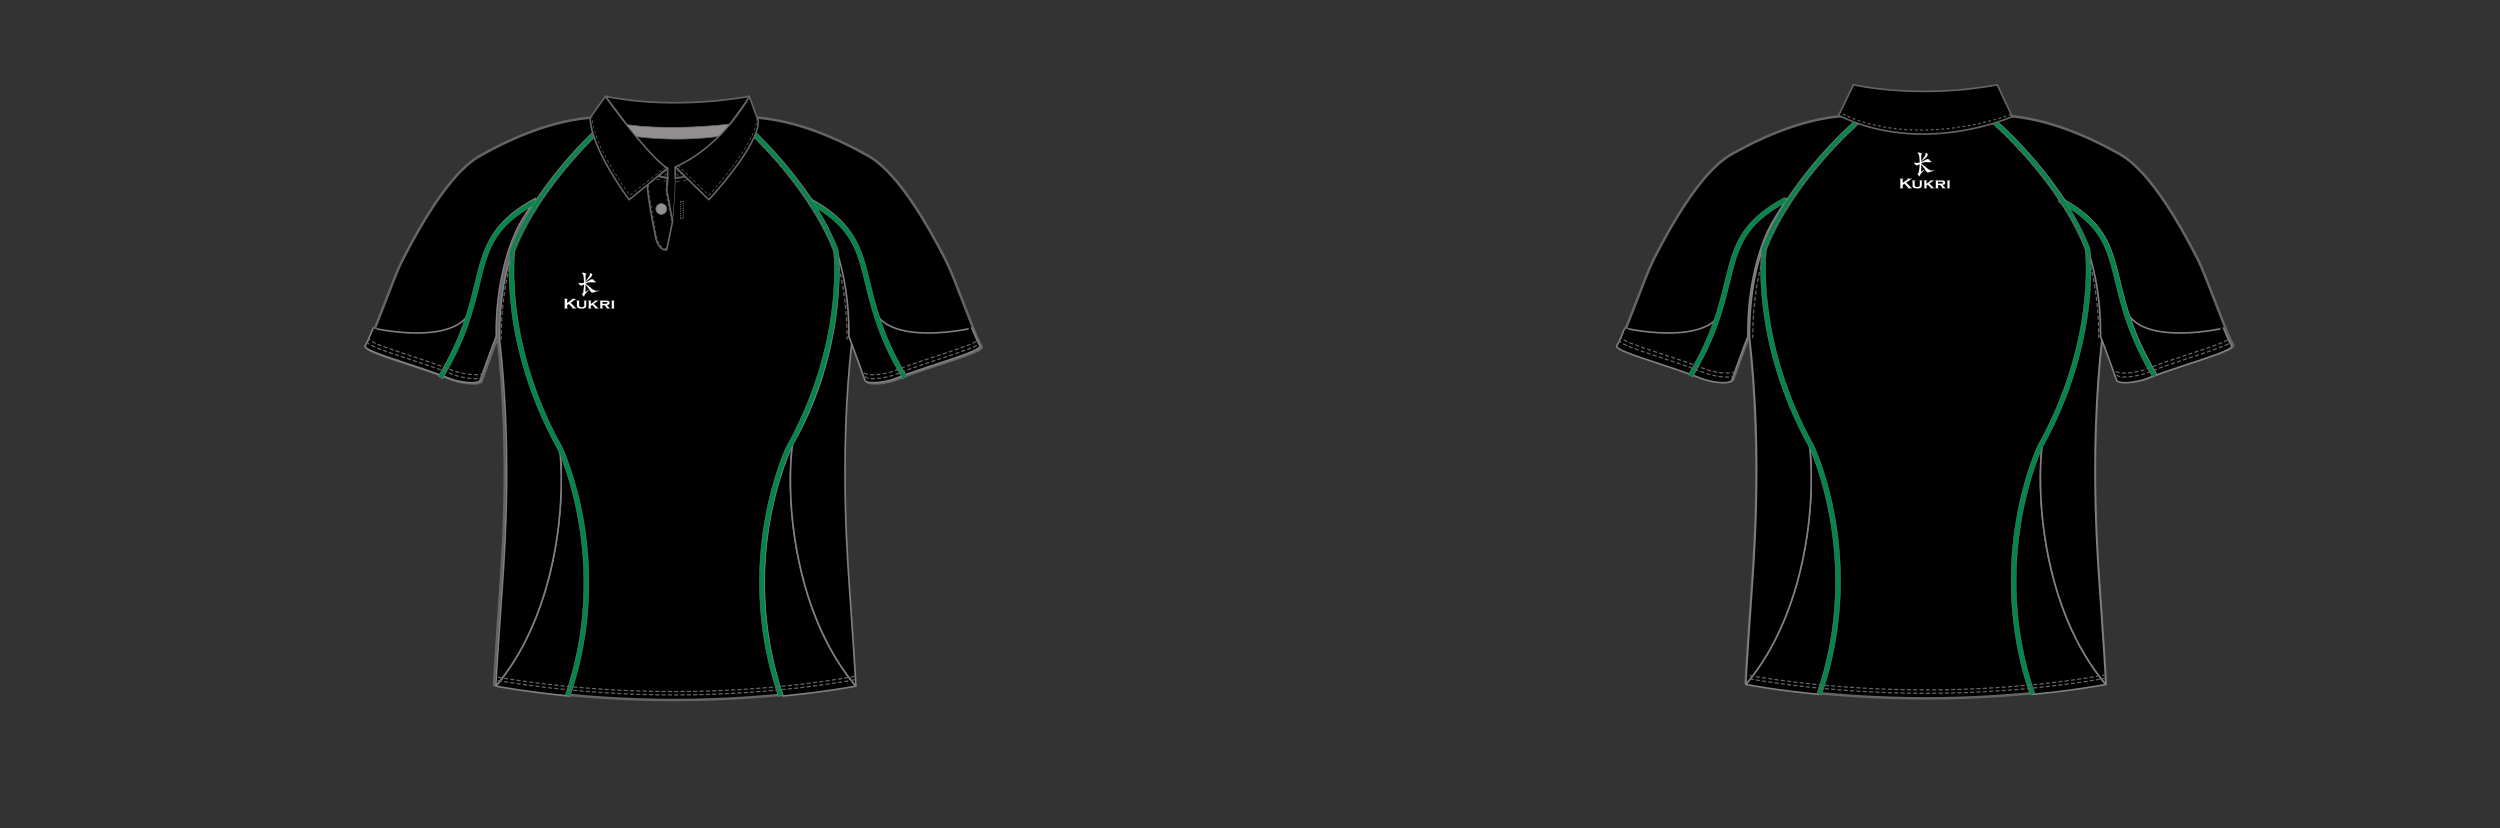 <?xml version="1.0" encoding="UTF-8"?><svg xmlns="http://www.w3.org/2000/svg" xmlns:xlink="http://www.w3.org/1999/xlink" contentScriptType="text/ecmascript" zoomAndPan="magnify" contentStyleType="text/css" style="position: relative; overflow: visible;" version="1.1" width="1600" preserveAspectRatio="xMinYMin meet" viewBox="0 0 1600 530" height="530" x="0" y="0"><rect x="0" y="0" width="1600" height="530" fill="#333333" stroke="none"/><svg contentScriptType="text/ecmascript" zoomAndPan="magnify" xmlns:xlink="http://www.w3.org/1999/xlink" contentStyleType="text/css" id="9_FRONT" style="overflow: visible;" version="1.1" width="880" preserveAspectRatio="xMinYMin meet" viewBox="-160 0 660 503" height="530" class="" xmlns="http://www.w3.org/2000/svg" x="0" y="0">
    <svg contentScriptType="text/ecmascript" zoomAndPan="magnify" xmlns:xlink="http://www.w3.org/1999/xlink" contentStyleType="text/css" id="69_1_BODY_FRONT" space="preserve" version="1.1" width="221" xlink="http://www.w3.org/1999/xlink" preserveAspectRatio="xMidYMid meet" viewBox="-0.346 -0.59 221 353" height="353" class="" xmlns="http://www.w3.org/2000/svg" x="139.00" y="73.00">
        <defs/>
        <g>
            <path stroke-linecap="round" fill="#000000" data-p="1" stroke-linejoin="round" id="69_1_BODY_FRONT_L0_S1" d="M110.217,351.6    c62.371,0,109.213-9.195,109.213-9.195c-0.014-4.41-2.694-42.357-3.268-51.275c-1.273-19.921-7.149-83.762,1.047-159.817    c0-47.636-15.686-70.766-15.686-70.766C184.584,31.661,162.686,9.499,152.045,0.76c-6.687,2.94-19.847,6.945-41.95,6.945    c-22.105,0-35.265-4.005-41.95-6.945c-10.642,8.738-32.539,30.9-49.478,59.786c0,0-15.689,23.13-15.689,70.766    c8.198,76.055,2.323,139.896,1.048,159.817c-0.572,8.918-3.254,46.865-3.266,51.275C0.76,342.404,47.849,351.6,110.217,351.6z" stroke="#666465" stroke-width="1.52"/>
        </g>
    </svg>
    <svg contentScriptType="text/ecmascript" zoomAndPan="magnify" xmlns:xlink="http://www.w3.org/1999/xlink" contentStyleType="text/css" id="81_1_SLEEVE_FRONT" space="preserve" version="1.1" width="377" xlink="http://www.w3.org/1999/xlink" preserveAspectRatio="xMidYMid meet" viewBox="-0.83 -0.531 377 164" height="164" class="" xmlns="http://www.w3.org/2000/svg" x="61.00" y="70.00">
        <defs/>
        <g>
            <path stroke-linecap="round" fill="#000000" data-p="1" stroke-linejoin="round" id="81_1_SLEEVE_FRONT_L0_S1" d="M140.076,0.76    c0,0,1.699,1.35,5.584,3.059c-10.642,8.738-32.539,30.9-49.478,59.787c0,0-15.689,23.129-15.689,70.766    c-1.62,3.668-9.853,26.799-9.853,26.799c-2.663,2.662-14.031,0.473-18.469-1.324C31.623,151.52-1.496,143.23,0.881,139.91    c3.383-4.727,16.34-41.83,21.43-51.844c27.905-54.863,44.413-62.279,49.703-65.209C102.871,5.768,125.962,1.42,140.076,0.76z" stroke="#666465" stroke-width="1.52"/>
            <path stroke-linecap="round" fill="#000000" data-p="1" stroke-linejoin="round" id="81_1_SLEEVE_FRONT_L1_S1" d="M235.142,0.76    c0,0-1.7,1.35-5.581,3.059c10.641,8.738,32.539,30.9,49.479,59.787c0,0,15.686,23.129,15.686,70.766    c1.62,3.668,9.854,26.799,9.854,26.799c2.661,2.662,14.03,0.473,18.468-1.324c20.551-8.326,53.667-16.615,51.291-19.936    c-3.383-4.727-16.34-41.83-21.431-51.844c-27.903-54.863-44.409-62.279-49.702-65.209C272.348,5.768,249.258,1.42,235.142,0.76z" stroke="#666465" stroke-width="1.52"/>
        </g>
    </svg>
    <svg contentScriptType="text/ecmascript" zoomAndPan="magnify" xmlns:xlink="http://www.w3.org/1999/xlink" contentStyleType="text/css" id="920_2_PANEL_FRONT" space="preserve" version="1.1" width="221" xlink="http://www.w3.org/1999/xlink" preserveAspectRatio="xMidYMid meet" viewBox="-0.665 -0.718 221 275" height="275" class="" xmlns="http://www.w3.org/2000/svg" x="140.00" y="149.00">
        <defs/>
        <g>
            <path data-p="1" fill="#000000" id="920_2_PANEL_FRONT_L0_S1" d="M219.035,267.049c-2.358,0.447-19.011,3.566-44.157,5.979l-0.035-0.107    c-1.045-3.596-28.445-73.022,5.904-153.258l0,0c-4.066,29.904-0.572,100.894,38.337,147.254    C219.113,266.952,219.088,267.04,219.035,267.049z" stroke="#807F83"/>
            <path data-p="2" fill="#000000" id="920_2_PANEL_FRONT_L1_S2" d="M219.081,266.915c-6.941-8.295-12.883-17.479-17.854-27.289    c-8.86-17.487-14.699-36.877-18.095-56.131c-3.557-20.168-4.51-40.195-3.041-57.904c0.166-1.993,0.431-3.993,0.654-5.928    c0,0,32.095-48.762,27.487-119.499l0,0c3.67,10.551,8.717,26.596,8.717,55.767c-8.434,74.149-2.221,141.649-0.975,161.133    c0.557,8.66,3.147,45.145,3.194,49.867C219.172,266.961,219.11,266.95,219.081,266.915z" stroke="#807F83"/>
            <path data-p="1" fill="#000000" id="920_2_PANEL_FRONT_L2_S1" d="M0.636,267.049c2.358,0.447,19.01,3.566,44.157,5.979l0.035-0.107    c1.045-3.596,28.446-73.022-5.904-153.258l0,0c4.066,29.904,0.572,100.894-38.337,147.254    C0.558,266.952,0.583,267.04,0.636,267.049z" stroke="#807F83"/>
            <path data-p="2" fill="#000000" id="920_2_PANEL_FRONT_L3_S2" d="M0.59,266.915c6.941-8.295,12.883-17.479,17.854-27.289    c8.86-17.487,14.699-36.877,18.094-56.131c3.557-20.168,4.51-40.195,3.041-57.904c-0.166-1.993-0.43-3.993-0.654-5.928    c0,0-32.095-48.762-27.488-119.499l0,0C7.766,10.715,2.72,26.76,2.72,55.931c8.433,74.149,2.221,141.649,0.975,161.133    c-0.557,8.66-3.148,45.145-3.195,49.867C0.499,266.961,0.56,266.95,0.59,266.915z" stroke="#807F83"/>
        </g>
    </svg>
    <svg contentScriptType="text/ecmascript" zoomAndPan="magnify" xmlns:xlink="http://www.w3.org/1999/xlink" contentStyleType="text/css" id="922_2_PANEL_FRONT" space="preserve" version="1.1" width="375" xlink="http://www.w3.org/1999/xlink" preserveAspectRatio="xMidYMid meet" viewBox="-0.16 -0.039 375 113" height="113" class="" xmlns="http://www.w3.org/2000/svg" x="61.00" y="120.00">
        <defs/>
        <g>
            <path data-p="3" fill="#000000" d="M311.844,71.869c4.043,12.367,9.15,22.545,12.623,28.871    c2.394,4.361,3.996,6.945,3.996,6.945c19.875-7.275,47.695-14.822,45.605-17.742c0,0-1.019-1.633-1.515-2.713    c-0.985-2.152-2.635-6.314-3.344-7.947C369.211,79.283,324.969,89.49,311.844,71.869L311.844,71.869z" id="922_2_PANEL_FRONT_L0_S1" stroke="#807F83"/>
            <path data-p="2" fill="#000000" d="M280.018,15.725c0,0,14.955,25.006,14.438,68.68c1.584,3.588,9.854,26.799,9.854,26.799    c2.603,2.604,13.89,0.49,18.231-1.268c1.875-0.761,3.871-1.496,5.922-2.25c0,0-0.074-0.127-0.096-0.162    C293.966,50.3,316.461,25.1,270.41,0.441c0,0,7.636,11.682,9.39,14.896L280.018,15.725z" id="922_2_PANEL_FRONT_L1_S2" stroke="#807F83"/>
            <path data-p="3" fill="#000000" d="M62.837,71.869c-4.044,12.367-9.149,22.545-12.623,28.871    c-2.393,4.361-3.997,6.945-3.997,6.945C26.342,100.41-1.479,92.863,0.611,89.943c0,0,1.019-1.633,1.514-2.713    c0.986-2.152,2.637-6.314,3.346-7.947C5.471,79.283,49.711,89.49,62.837,71.869L62.837,71.869z" id="922_2_PANEL_FRONT_L2_S1" stroke="#807F83"/>
            <path data-p="2" fill="#000000" d="M94.664,15.725c0,0-14.955,25.006-14.438,68.68c-1.584,3.588-9.854,26.799-9.854,26.799    c-2.604,2.604-13.891,0.49-18.23-1.268c-1.875-0.761-3.872-1.496-5.924-2.25c0,0,0.075-0.127,0.098-0.162    C80.715,50.3,58.22,25.1,104.271,0.441c0,0-7.637,11.682-9.391,14.896L94.664,15.725z" id="922_2_PANEL_FRONT_L3_S2" stroke="#807F83"/>
        </g>
    </svg>
    <svg contentScriptType="text/ecmascript" zoomAndPan="magnify" xmlns:xlink="http://www.w3.org/1999/xlink" contentStyleType="text/css" id="1108_2_EDGING_FRONT" space="preserve" version="1.1" width="285" xlink="http://www.w3.org/1999/xlink" preserveAspectRatio="xMidYMid meet" viewBox="-0.017 -0.741 285 111" height="111" class="" xmlns="http://www.w3.org/2000/svg" x="106.00" y="120.00">
        <defs/>
        <g>
            <path data-p="4" fill="#018749" d="M282.225,109.347c-14.461-24.051-18.983-42.637-22.621-57.57    c-5.117-21.016-8.496-34.899-34.76-48.963l1.416-2.645c27.444,14.695,31.143,29.881,36.26,50.897    c3.586,14.734,8.051,33.074,22.274,56.734L282.225,109.347z" stroke-width="0.25" id="1108_2_EDGING_FRONT_L0_S1" stroke="#807F83"/>
            <path data-p="4" fill="#018749" d="M2.742,109.347c14.46-24.051,18.984-42.637,22.62-57.57    c5.117-21.016,8.497-34.899,34.76-48.963l-1.416-2.645C31.261,14.864,27.563,30.05,22.446,51.066    c-3.587,14.734-8.052,33.074-22.275,56.734L2.742,109.347z" stroke-width="0.25" id="1108_2_EDGING_FRONT_L1_S1" stroke="#807F83"/>
        </g>
    </svg>
    <svg contentScriptType="text/ecmascript" zoomAndPan="magnify" xmlns:xlink="http://www.w3.org/1999/xlink" data-edging="Flat Piping" contentStyleType="text/css" id="1106_3_EDGING_FRONT" space="preserve" version="1.1" width="201" xlink="http://www.w3.org/1999/xlink" preserveAspectRatio="xMidYMid meet" viewBox="-0.043 -0.695 201 351" height="351" class="" xmlns="http://www.w3.org/2000/svg" x="149.00" y="73.00">
        <defs/>
        <g>
            <path data-p="4" fill="#018749" d="M163.782,349.452l2.836-0.98    c-27.708-80.125,4.162-148.392,4.486-149.072c36.214-65.072,29.158-120.466,29.082-121.017l-0.089-0.344    c-16.7-42.688-56.608-77.516-57.012-77.861l-1.961,2.271c0.396,0.342,39.644,34.606,56.109,76.51    c0.402,3.405,5.955,56.617-28.794,119.064c-0.126,0.255-8.387,17.716-13.037,44.949    C151.115,268.089,149.086,306.955,163.782,349.452z" id="1106_3_EDGING_FRONT_L0_S1" stroke-width="0.25" stroke="#807F83"/>
            <path data-p="4" fill="#018749" d="M37.131,349.452l-2.836-0.98    c27.708-80.125-4.162-148.392-4.485-149.072C-6.404,134.326,0.651,78.932,0.728,78.381l0.089-0.344    c16.7-42.688,56.607-77.515,57.01-77.861l1.961,2.27C59.393,2.789,20.145,37.053,3.679,78.957    c-0.402,3.405-5.955,56.617,28.794,119.064c0.126,0.255,8.387,17.716,13.036,44.949C49.798,268.089,51.827,306.955,37.131,349.452    z" id="1106_3_EDGING_FRONT_L1_S1" stroke-width="0.25" stroke="#807F83"/>
        </g>
    </svg>
    <svg contentScriptType="text/ecmascript" zoomAndPan="magnify" xmlns:xlink="http://www.w3.org/1999/xlink" a="http://ns.adobe.com/AdobeSVGViewerExtensions/3.0/" contentStyleType="text/css" id="97_1_STITCHING_FRONT" space="preserve" version="1.0" width="373" xlink="http://www.w3.org/1999/xlink" preserveAspectRatio="xMidYMid meet" viewBox="-0.157 -0.99 373 349" height="349" class="" xmlns="http://www.w3.org/2000/svg" x="63.00" y="74.00">
        <defs/>
        <g>
            <path stroke-linecap="round" fill="none" stroke-linejoin="round" stroke-dasharray="1.921 1.921" d="    M146.378,0.383c-10.643,8.737-32.541,30.899-49.479,59.786c0,0-15.688,23.127-15.688,70.766" id="97_1_STITCHING_FRONT_L0" stroke="#666465" stroke-width="0.767"/>
            <path stroke-linecap="round" fill="none" stroke-linejoin="round" stroke-dasharray="1.921 1.921" d="    M295.618,337.936c0,0-46.842,9.196-109.213,9.196c-62.368,0-109.457-9.196-109.457-9.196" id="97_1_STITCHING_FRONT_L1" stroke="#666465" stroke-width="0.767"/>
            <path stroke-linecap="round" fill="none" stroke-linejoin="round" stroke-dasharray="1.921 1.921" d="    M295.618,335.892c0,0-46.842,9.195-109.213,9.195c-62.368,0-109.457-9.195-109.457-9.195" id="97_1_STITCHING_FRONT_L2" stroke="#666465" stroke-width="0.767"/>
            <path stroke-linecap="round" fill="none" stroke-linejoin="round" stroke-dasharray="1.921 1.921" d="    M226.188,0.383c10.641,8.737,32.539,30.899,49.479,59.786c0,0,15.688,23.127,15.688,70.766" id="97_1_STITCHING_FRONT_L3" stroke="#666465" stroke-width="0.767"/>
            <path stroke-linecap="round" fill="none" stroke-linejoin="round" stroke-dasharray="1.921 1.921" d="    M302.412,153.882c2.663,2.661,14.271,0.234,18.708-1.563c18.617-7.545,47.552-15.057,51.061-18.871" id="97_1_STITCHING_FRONT_L4" stroke="#666465" stroke-width="0.767"/>
            <path stroke-linecap="round" fill="none" stroke-linejoin="round" stroke-dasharray="1.921 1.921" d="    M301.925,151.743c3.493,1.979,14.014,0.218,18.173-1.468c19.257-7.804,49.554-15.573,51.329-19.252" id="97_1_STITCHING_FRONT_L5" stroke="#666465" stroke-width="0.767"/>
            <path stroke-linecap="round" fill="none" stroke-linejoin="round" stroke-dasharray="1.921 1.921" d="    M70.151,153.882c-2.66,2.661-14.27,0.234-18.707-1.563c-18.618-7.545-47.551-15.057-51.061-18.871" id="97_1_STITCHING_FRONT_L6" stroke="#666465" stroke-width="0.767"/>
            <path stroke-linecap="round" fill="none" stroke-linejoin="round" stroke-dasharray="1.921 1.921" d="    M70.64,151.743c-3.492,1.979-14.012,0.218-18.174-1.468c-19.256-7.804-49.551-15.573-51.329-19.252" id="97_1_STITCHING_FRONT_L7" stroke="#666465" stroke-width="0.767"/>
        </g>
    </svg>
    <svg contentScriptType="text/ecmascript" zoomAndPan="magnify" xmlns:xlink="http://www.w3.org/1999/xlink" contentStyleType="text/css" id="1130_1_COLLAR_FRONT" space="preserve" version="1.1" width="104" xlink="http://www.w3.org/1999/xlink" preserveAspectRatio="xMidYMid meet" viewBox="0 0 104 95" height="95" xmlns="http://www.w3.org/2000/svg" x="198.00" y="58.00">
        <defs/>
        <g>
            <path stroke-linecap="round" fill="#000000" data-p="1" stroke-linejoin="round" d="M47.621,50.054l-0.627,7.718    l3.543,18.57L46.934,93.72c0,0-5.547,1.342-7.104-9.804c0,0-6.482-30.562-4.605-37.261C35.225,46.655,43.676,50.133,47.621,50.054    z" id="1130_1_COLLAR_FRONT_L0_S2" stroke="#666465"/>
            <circle stroke-linecap="round" fill="#918F90" stroke-linejoin="round" r="3.307" cx="43.676" cy="68.947" id="1130_1_COLLAR_FRONT_L1" stroke="#666465" stroke-width="0.401" stroke-miterlimit="10"/>
            <path stroke-linecap="round" fill="none" stroke-linejoin="round" id="1130_1_COLLAR_FRONT_L2" d="    M46.934,93.72l3.604-17.378c0,0,1.874-19.873,1.502-26.288" stroke="#666465" stroke-width="0.401" stroke-miterlimit="10"/>
            <rect x="55.37" y="64.389" fill="none" width="1.729" stroke-dasharray="0.688 0.688 0.688 0.688 0.688 0.688" height="10.341" id="1130_1_COLLAR_FRONT_L3" stroke="#666465" stroke-width="0.688" stroke-miterlimit="10"/>
            <path fill="none" stroke-dasharray="1.562 1.562" id="1130_1_COLLAR_FRONT_L4" d="M46.934,93.134    c0,0-4.729,1.278-6.564-9.534l-3.212-17.959c0,0-2.24-14.255-1.415-18.986" stroke="#666465" stroke-width="0.5" stroke-miterlimit="10"/>
            <path stroke-linecap="round" fill="none" stroke-linejoin="round" stroke-dasharray="1.562 1.562" id="1130_1_COLLAR_FRONT_L5" d="    M46.982,50.054l-0.586,8.4c0,0,3.744,19.803,3.838,19.348" stroke="#666465" stroke-width="0.401" stroke-miterlimit="10"/>
            <path stroke-linecap="round" fill="#000000" data-p="1" stroke-linejoin="round" d="M52.131,43.428l20.442,19.877    c0,0,31.556-34.073,29.899-48.254L97.069,0.5C97.069,0.5,81.599,30.366,52.131,43.428z" id="1130_1_COLLAR_FRONT_L6_S1" stroke="#666465"/>
            <path stroke-linecap="round" fill="#000000" data-p="1" stroke-linejoin="round" d="M9.77,0.5    c0,0,26.154,36.897,37.756,43.712l-23.39,19.093c0,0-23.636-31.31-23.636-49.912L9.77,0.5z" id="1130_1_COLLAR_FRONT_L7_S1" stroke="#666465"/>
            <path stroke-linecap="round" fill="#000000" data-p="1" stroke-linejoin="round" d="M9.77,0.5c43.65,8.841,87.3,0,87.3,0    c-0.185,1.658-12.241,17.546-12.241,17.546c-15.099,1.622-37.568,2.906-61.643,0.347L9.77,0.5z" id="1130_1_COLLAR_FRONT_L8_S1" stroke="#666465"/>
            <polygon stroke-linecap="round" points="52.131,43.428 52.131,50.228     58.196,49.325 " fill="#000000" data-p="1" stroke-linejoin="round" id="1130_1_COLLAR_FRONT_L9_S1" stroke="#666465"/>
            <polygon stroke-linecap="round" points="47.525,44.212 47.525,50.228     41.965,48.751 " fill="#000000" data-p="1" stroke-linejoin="round" id="1130_1_COLLAR_FRONT_L10_S1" stroke="#666465"/>
            <path stroke-linecap="round" fill="#918F90" stroke-linejoin="round" id="1130_1_COLLAR_FRONT_L11" d="    M22.485,17.604c0,0,21.384,4.213,62.922-0.247l-6.791,7.436c0,0-21.953,3.74-50.24,0.181L22.485,17.604z" stroke="#666465" stroke-width="0.412" stroke-miterlimit="10"/>
            <path stroke-linecap="round" fill="none" stroke-linejoin="round" stroke-dasharray="1.609 1.609" id="1130_1_COLLAR_FRONT_L12" d="    M53.857,42.636L72.5,60.574c0,0,29.486-31.652,29.306-47.318" stroke="#666465" stroke-width="0.412" stroke-miterlimit="10"/>
            <path stroke-linecap="round" fill="none" stroke-linejoin="round" stroke-dasharray="1.609 1.609" id="1130_1_COLLAR_FRONT_L13" d="    M46.313,43.428L24.551,60.574c0,0-22.869-30.157-23.053-48.568" stroke="#666465" stroke-width="0.412" stroke-miterlimit="10"/>
            <line stroke-linecap="round" fill="none" x1="53.857" x2="53.857" y1="45.106" y2="49.754" stroke-linejoin="round" stroke-dasharray="1.609 1.609" id="1130_1_COLLAR_FRONT_L14" stroke="#666465" stroke-width="0.412" stroke-miterlimit="10"/>
            <line stroke-linecap="round" fill="none" x1="52.131" x2="56.543" y1="47.956" y2="47.464" stroke-linejoin="round" stroke-dasharray="1.609 1.609" id="1130_1_COLLAR_FRONT_L15" stroke="#666465" stroke-width="0.412" stroke-miterlimit="10"/>
            <line stroke-linecap="round" fill="none" x1="45.944" x2="45.944" y1="49.754" y2="45.571" stroke-linejoin="round" stroke-dasharray="1.609 1.609" id="1130_1_COLLAR_FRONT_L16" stroke="#666465" stroke-width="0.412" stroke-miterlimit="10"/>
            <line stroke-linecap="round" fill="none" x1="47.525" x2="43.841" y1="47.956" y2="47.343" stroke-linejoin="round" stroke-dasharray="1.609 1.609" id="1130_1_COLLAR_FRONT_L17" stroke="#666465" stroke-width="0.412" stroke-miterlimit="10"/>
            <path stroke-linecap="round" fill="none" stroke-linejoin="round" stroke-dasharray="2.535 2.535" id="1130_1_COLLAR_FRONT_L18" d="    M52.131,52.267c0.391,0,4.911-0.21,7.855-1.261" stroke="#666465" stroke-width="0.412" stroke-miterlimit="10"/>
            <path stroke-linecap="round" fill="none" stroke-linejoin="round" stroke-dasharray="2.535 2.535" id="1130_1_COLLAR_FRONT_L19" d="    M47.754,52.267c0,0-7.277-1.072-8.062-2.039" stroke="#666465" stroke-width="0.412" stroke-miterlimit="10"/>
        </g>
    </svg>
    <svg contentScriptType="text/ecmascript" zoomAndPan="magnify" xmlns:xlink="http://www.w3.org/1999/xlink" contentStyleType="text/css" id="542_1_BRANDING_FRONT" space="preserve" version="1.1" width="32" xlink="http://www.w3.org/1999/xlink" preserveAspectRatio="xMidYMid meet" viewBox="-0.625 -0.603 32 23" height="23" class="" xmlns="http://www.w3.org/2000/svg" x="182.00" y="165.00">
        <defs/>
        <g>
            <path data-p="3" fill="#FFFFFF" d="M2.879,19.028l-1.023,0.709v1.563c0,0.092,0.024,0.158,0.07,0.205    c0.047,0.049,0.132,0.082,0.25,0.109v0.135H0.05v-0.135c0.118-0.029,0.201-0.064,0.25-0.111c0.044-0.049,0.066-0.111,0.066-0.203    v-4.934c0-0.086-0.022-0.152-0.066-0.197c-0.049-0.047-0.132-0.088-0.25-0.115v-0.135h2.126v0.135    c-0.121,0.027-0.206,0.064-0.25,0.111c-0.046,0.047-0.07,0.115-0.07,0.201v2.043l2.795-1.967c0.133-0.09,0.197-0.158,0.197-0.215    c0-0.088-0.095-0.139-0.289-0.174v-0.135h2.796v0.135c-0.12,0.023-0.202,0.045-0.249,0.074c-0.053,0.023-0.195,0.119-0.437,0.289    l-0.386,0.277L3.969,18.28l2.625,2.703c0.241,0.252,0.418,0.414,0.523,0.484c0.109,0.076,0.246,0.123,0.407,0.146v0.135H4.858    v-0.135c0.178-0.035,0.266-0.088,0.266-0.166c0-0.037-0.079-0.139-0.239-0.313L2.879,19.028z" stroke-width="0.1" id="542_1_BRANDING_FRONT_L0_S1" stroke="#666465"/>
            <path data-p="3" fill="#FFFFFF" d="M13.443,17.409v2.539c0,0.572-0.138,0.998-0.4,1.271    c-0.431,0.426-1.236,0.639-2.422,0.639c-0.8,0-1.441-0.102-1.928-0.309c-0.354-0.152-0.595-0.359-0.723-0.645    c-0.122-0.256-0.181-0.572-0.181-0.957v-2.539c0-0.086-0.027-0.158-0.068-0.201c-0.048-0.049-0.128-0.084-0.25-0.121v-0.119h1.968    v0.119c-0.119,0.033-0.201,0.072-0.251,0.119c-0.044,0.045-0.065,0.117-0.065,0.203v2.305c0,0.268,0.027,0.477,0.083,0.619    c0.055,0.141,0.152,0.258,0.286,0.348c0.271,0.186,0.669,0.279,1.187,0.279c0.514,0,0.91-0.094,1.185-0.279    c0.135-0.09,0.224-0.207,0.278-0.348c0.053-0.143,0.082-0.352,0.082-0.619v-2.305c0-0.086-0.025-0.158-0.067-0.197    c-0.048-0.053-0.126-0.088-0.249-0.125v-0.119h1.85v0.119c-0.118,0.033-0.198,0.072-0.244,0.119    C13.466,17.25,13.443,17.323,13.443,17.409z" stroke-width="0.1" id="542_1_BRANDING_FRONT_L1_S1" stroke="#666465"/>
            <path data-p="3" fill="#FFFFFF" d="M17.082,19.575l-0.808,0.549v1.186c0,0.088,0.023,0.158,0.071,0.203    c0.047,0.045,0.133,0.084,0.248,0.111v0.125h-1.962v-0.125c0.107-0.023,0.194-0.061,0.238-0.105    c0.048-0.051,0.071-0.117,0.071-0.199v-3.91c0-0.09-0.023-0.158-0.066-0.201c-0.048-0.049-0.13-0.084-0.243-0.121v-0.119h1.962    v0.119c-0.115,0.033-0.201,0.072-0.248,0.119c-0.048,0.045-0.071,0.113-0.071,0.201v1.555l2.117-1.42    c0.151-0.105,0.23-0.193,0.23-0.275c0-0.088-0.09-0.146-0.289-0.18v-0.119h2.506v0.119c-0.125,0.021-0.229,0.055-0.317,0.105    c-0.082,0.047-0.296,0.193-0.636,0.443l-1.865,1.299l2.062,2.02c0.268,0.266,0.46,0.438,0.573,0.514    c0.115,0.076,0.241,0.131,0.396,0.156v0.125h-2.44v-0.125c0.179-0.033,0.269-0.088,0.269-0.166c0-0.029-0.011-0.057-0.028-0.08    c-0.027-0.027-0.102-0.105-0.237-0.234L17.082,19.575z" stroke-width="0.1" id="542_1_BRANDING_FRONT_L2_S1" stroke="#666465"/>
            <path data-p="3" fill="#FFFFFF" d="M23.28,19.788v1.521c0,0.088,0.021,0.158,0.064,0.203    c0.048,0.045,0.128,0.084,0.247,0.111v0.125h-1.968v-0.125c0.119-0.023,0.198-0.061,0.247-0.105    c0.048-0.051,0.071-0.117,0.071-0.199v-3.91c0-0.09-0.023-0.158-0.069-0.201c-0.051-0.049-0.13-0.084-0.249-0.121v-0.119h3.663    c0.48,0,0.841,0.021,1.092,0.064c0.25,0.039,0.472,0.115,0.667,0.227c0.404,0.225,0.607,0.588,0.607,1.1    c0,0.389-0.128,0.688-0.371,0.908c-0.251,0.217-0.651,0.369-1.201,0.467l1.06,1.262c0.195,0.232,0.351,0.393,0.463,0.473    c0.116,0.086,0.247,0.141,0.393,0.156v0.125h-2.359v-0.125c0.174-0.033,0.262-0.098,0.262-0.186c0-0.063-0.06-0.156-0.166-0.285    l-1.115-1.365H23.28z M23.28,18.917h2.017c0.311,0,0.532-0.027,0.685-0.088c0.202-0.07,0.309-0.223,0.309-0.447    c0-0.201-0.074-0.338-0.218-0.418c-0.146-0.08-0.398-0.123-0.775-0.123H23.28V18.917z" stroke-width="0.1" id="542_1_BRANDING_FRONT_L3_S1" stroke="#666465"/>
            <path data-p="3" fill="#FFFFFF" d="M30.311,17.409v3.9c0,0.088,0.023,0.158,0.068,0.203    c0.048,0.045,0.134,0.084,0.247,0.111v0.125h-1.968v-0.125c0.117-0.023,0.194-0.061,0.244-0.105    c0.048-0.051,0.071-0.117,0.071-0.199v-3.91c0-0.09-0.023-0.158-0.066-0.201c-0.046-0.049-0.132-0.084-0.249-0.121v-0.119h1.968    v0.119c-0.113,0.033-0.199,0.072-0.247,0.119C30.334,17.25,30.311,17.319,30.311,17.409z" stroke-width="0.1" id="542_1_BRANDING_FRONT_L4_S1" stroke="#666465"/>
            <path data-p="3" fill="#FFFFFF" d="M18.702,10.819c-1.38-0.521-2.165-1.354-3.456-2.42    c-0.941-0.777-1.631-1.27-2.166-1.686c0-0.031,0-0.049,0-0.084c0.281-0.135,0.609-0.283,1.007-0.436    c1.432-0.553,2.644-0.354,3.437-0.278c0.786,0.072,1.499,0,1.866-0.274c-0.321-0.094-0.819-0.461-1.459-1.195    c-0.678-0.789-1.318-0.58-2.779,0.369c-0.728,0.479-1.428,0.775-2.073,0.985c0-0.108-0.004-0.212-0.006-0.321    c0.397-0.271,1.404-0.979,2.501-1.953c1.401-1.251,1.481-2.109,1.519-2.313c0.044-0.201-0.08-0.275-0.385-0.523    c-0.305-0.25-0.571-0.572-0.833-0.396c-0.26,0.175-0.04,0.322-0.185,0.871c-0.137,0.543-0.505,1.193-1.5,2.587    c-0.551,0.78-0.91,1.171-1.124,1.362c-0.012-1.402-0.041-2.99,0.013-3.329c0.08-0.521,0.159-0.4,0.271-0.823    c0.11-0.422-0.325-0.596-1.086-0.798c-0.755-0.197-1.843-0.144-1.356,0.198c0.499,0.359,0.699,0.995,0.699,0.995    s0.421,0.891,0.546,4.704c-0.365,0.088-0.707,0.156-1.027,0.23c-1.096,0.244-1.754-0.009-2.481-0.191c0,0,0.742,1.967,1.955,1.742    c0.671-0.12,1.031-0.366,1.558-0.691c-0.069,2.461-0.64,4.807-0.64,4.807l0.376,0.207c-0.479,0.234-0.884,0.472-1.02,0.712    c0,0,0.089,0.344,0.391,0.792c0.304,0.445,0.727,0.951,0.849,0.857c0.126-0.105,0.229-1.142,1.046-1.962    c0.811-0.822,1.66-1.744,1.66-1.744l-0.021-0.294c0,0-0.589,0.452-1.381,0.901c-0.121,0.07-0.266,0.145-0.416,0.215    c0.014-0.791,0.047-3.115,0.072-4.326c0.333,0.419,0.742,0.918,1.161,1.41c1.035,1.221,1.146,1.888,1.601,2.439    c0.453,0.545,0.922,0.979,1.178,1.053c0.254,0.073,3.691-1.144,4.011-1.121C20.99,10.57,20.082,11.345,18.702,10.819z" stroke-width="0.1" id="542_1_BRANDING_FRONT_L5_S1" stroke="#666465"/>
        </g>
    </svg>
</svg><svg contentScriptType="text/ecmascript" zoomAndPan="magnify" xmlns:xlink="http://www.w3.org/1999/xlink" contentStyleType="text/css" id="9_BACK" style="overflow: visible;" version="1.1" width="880" preserveAspectRatio="xMinYMin meet" viewBox="-160 0 660 503" height="530" class="" xmlns="http://www.w3.org/2000/svg" x="800" y="0">
    <svg contentScriptType="text/ecmascript" zoomAndPan="magnify" xmlns:xlink="http://www.w3.org/1999/xlink" contentStyleType="text/css" id="70_1_BODY_BACK" space="preserve" version="1.1" width="221" xlink="http://www.w3.org/1999/xlink" preserveAspectRatio="xMidYMid meet" viewBox="-0.346 -0.59 221 353" height="353" class="" xmlns="http://www.w3.org/2000/svg" x="140.00" y="72.00">
        <defs/>
        <g>
            <path stroke-linecap="round" fill="#000000" data-p="1" stroke-linejoin="round" id="70_1_BODY_BACK_L0_S1" d="M110.217,351.6    c62.371,0,109.213-9.195,109.213-9.195c-0.014-4.41-2.694-42.357-3.268-51.275c-1.273-19.921-7.149-83.762,1.047-159.817    c0-47.636-15.686-70.766-15.686-70.766C184.584,31.661,162.686,9.499,152.045,0.76c-6.687,2.94-19.847,6.945-41.95,6.945    c-22.105,0-35.265-4.005-41.95-6.945c-10.642,8.738-32.539,30.9-49.478,59.786c0,0-15.689,23.13-15.689,70.766    c8.198,76.055,2.323,139.896,1.048,159.817c-0.572,8.918-3.254,46.865-3.266,51.275C0.76,342.404,47.849,351.6,110.217,351.6z" stroke="#666465" stroke-width="1.52"/>
        </g>
    </svg>
    <svg contentScriptType="text/ecmascript" zoomAndPan="magnify" xmlns:xlink="http://www.w3.org/1999/xlink" contentStyleType="text/css" id="82_1_SLEEVE_BACK" space="preserve" version="1.1" width="377" xlink="http://www.w3.org/1999/xlink" preserveAspectRatio="xMidYMid meet" viewBox="-0.83 -0.531 377 164" height="164" class="" xmlns="http://www.w3.org/2000/svg" x="62.00" y="69.00">
        <defs/>
        <g>
            <path stroke-linecap="round" fill="#000000" data-p="1" stroke-linejoin="round" id="82_1_SLEEVE_BACK_L0_S1" d="M140.076,0.76    c0,0,1.699,1.35,5.584,3.059c-10.642,8.738-32.539,30.9-49.478,59.787c0,0-15.689,23.129-15.689,70.766    c-1.62,3.668-9.853,26.799-9.853,26.799c-2.663,2.662-14.031,0.473-18.469-1.324C31.623,151.52-1.496,143.23,0.881,139.91    c3.383-4.727,16.34-41.83,21.43-51.844c27.905-54.863,44.413-62.279,49.703-65.209C102.871,5.768,125.962,1.42,140.076,0.76z" stroke="#666465" stroke-width="1.52"/>
            <path stroke-linecap="round" fill="#000000" data-p="1" stroke-linejoin="round" id="82_1_SLEEVE_BACK_L1_S1" d="M235.142,0.76    c0,0-1.7,1.35-5.581,3.059c10.641,8.738,32.539,30.9,49.479,59.787c0,0,15.686,23.129,15.686,70.766    c1.62,3.668,9.854,26.799,9.854,26.799c2.661,2.662,14.03,0.473,18.468-1.324c20.551-8.326,53.667-16.615,51.291-19.936    c-3.383-4.727-16.34-41.83-21.431-51.844c-27.903-54.863-44.409-62.279-49.702-65.209C272.348,5.768,249.258,1.42,235.142,0.76z" stroke="#666465" stroke-width="1.52"/>
        </g>
    </svg>
    <svg contentScriptType="text/ecmascript" zoomAndPan="magnify" xmlns:xlink="http://www.w3.org/1999/xlink" contentStyleType="text/css" id="921_2_PANEL_BACK" space="preserve" version="1.1" width="221" xlink="http://www.w3.org/1999/xlink" preserveAspectRatio="xMidYMid meet" viewBox="-0.665 -0.718 221 275" height="275" class="" xmlns="http://www.w3.org/2000/svg" x="140.00" y="148.00">
        <defs/>
        <g>
            <path data-p="1" fill="#000000" id="921_2_PANEL_BACK_L0_S1" d="M219.035,267.049c-2.358,0.447-19.011,3.566-44.157,5.979l-0.035-0.107    c-1.045-3.596-28.445-73.022,5.904-153.258l0,0c-4.066,29.904-0.572,100.894,38.337,147.254    C219.113,266.952,219.088,267.04,219.035,267.049z" stroke="#807F83"/>
            <path data-p="2" fill="#000000" id="921_2_PANEL_BACK_L1_S2" d="M219.081,266.915c-6.941-8.295-12.883-17.479-17.854-27.289    c-8.86-17.487-14.699-36.877-18.095-56.131c-3.557-20.168-4.51-40.195-3.041-57.904c0.166-1.993,0.431-3.993,0.654-5.928    c0,0,32.095-48.762,27.487-119.499l0,0c3.67,10.551,8.717,26.596,8.717,55.767c-8.434,74.149-2.221,141.649-0.975,161.133    c0.557,8.66,3.147,45.145,3.194,49.867C219.172,266.961,219.11,266.95,219.081,266.915z" stroke="#807F83"/>
            <path data-p="1" fill="#000000" id="921_2_PANEL_BACK_L2_S1" d="M0.636,267.049c2.358,0.447,19.01,3.566,44.157,5.979l0.035-0.107    c1.045-3.596,28.446-73.022-5.904-153.258l0,0c4.066,29.904,0.572,100.894-38.337,147.254    C0.558,266.952,0.583,267.04,0.636,267.049z" stroke="#807F83"/>
            <path data-p="2" fill="#000000" id="921_2_PANEL_BACK_L3_S2" d="M0.59,266.915c6.941-8.295,12.883-17.479,17.854-27.289    c8.86-17.487,14.699-36.877,18.094-56.131c3.557-20.168,4.51-40.195,3.041-57.904c-0.166-1.993-0.43-3.993-0.654-5.928    c0,0-32.095-48.762-27.488-119.499l0,0C7.766,10.715,2.72,26.76,2.72,55.931c8.433,74.149,2.221,141.649,0.975,161.133    c-0.557,8.66-3.148,45.145-3.195,49.867C0.499,266.961,0.56,266.95,0.59,266.915z" stroke="#807F83"/>
        </g>
    </svg>
    <svg contentScriptType="text/ecmascript" zoomAndPan="magnify" xmlns:xlink="http://www.w3.org/1999/xlink" contentStyleType="text/css" id="923_2_PANEL_BACK" space="preserve" version="1.1" width="375" xlink="http://www.w3.org/1999/xlink" preserveAspectRatio="xMidYMid meet" viewBox="-0.16 -0.039 375 113" height="113" class="" xmlns="http://www.w3.org/2000/svg" x="62.00" y="120.00">
        <defs/>
        <g>
            <path data-p="3" fill="#000000" d="M311.844,71.869c4.043,12.367,9.15,22.545,12.623,28.871    c2.394,4.361,3.996,6.945,3.996,6.945c19.875-7.275,47.695-14.822,45.605-17.742c0,0-1.019-1.633-1.515-2.713    c-0.985-2.152-2.635-6.314-3.344-7.947C369.211,79.283,324.969,89.49,311.844,71.869L311.844,71.869z" id="923_2_PANEL_BACK_L0_S1" stroke="#807F83"/>
            <path data-p="2" fill="#000000" d="M280.018,15.725c0,0,14.955,25.006,14.438,68.68c1.584,3.588,9.854,26.799,9.854,26.799    c2.603,2.604,13.89,0.49,18.231-1.268c1.875-0.761,3.871-1.496,5.922-2.25c0,0-0.074-0.127-0.096-0.162    C293.966,50.3,316.461,25.1,270.41,0.441c0,0,7.636,11.682,9.39,14.896L280.018,15.725z" id="923_2_PANEL_BACK_L1_S2" stroke="#807F83"/>
            <path data-p="3" fill="#000000" d="M62.837,71.869c-4.044,12.367-9.149,22.545-12.623,28.871    c-2.393,4.361-3.997,6.945-3.997,6.945C26.342,100.41-1.479,92.863,0.611,89.943c0,0,1.019-1.633,1.514-2.713    c0.986-2.152,2.637-6.314,3.346-7.947C5.471,79.283,49.711,89.49,62.837,71.869L62.837,71.869z" id="923_2_PANEL_BACK_L2_S1" stroke="#807F83"/>
            <path data-p="2" fill="#000000" d="M94.664,15.725c0,0-14.955,25.006-14.438,68.68c-1.584,3.588-9.854,26.799-9.854,26.799    c-2.604,2.604-13.891,0.49-18.23-1.268c-1.875-0.761-3.872-1.496-5.924-2.25c0,0,0.075-0.127,0.098-0.162    C80.715,50.3,58.22,25.1,104.271,0.441c0,0-7.637,11.682-9.391,14.896L94.664,15.725z" id="923_2_PANEL_BACK_L3_S2" stroke="#807F83"/>
        </g>
    </svg>
    <svg contentScriptType="text/ecmascript" zoomAndPan="magnify" xmlns:xlink="http://www.w3.org/1999/xlink" contentStyleType="text/css" id="1109_2_EDGING_BACK" style="position: relative;" aria-disabled="true" space="preserve" version="1.1" width="285" xlink="http://www.w3.org/1999/xlink" preserveAspectRatio="xMidYMid meet" viewBox="-0.017 -0.741 285 111" height="111" class="" xmlns="http://www.w3.org/2000/svg" x="106.00" y="119.00">
        <defs/>
        <g>
            <path data-p="4" fill="#018749" d="M282.225,109.347c-14.461-24.051-18.983-42.637-22.621-57.57    c-5.117-21.016-8.496-34.899-34.76-48.963l1.416-2.645c27.444,14.695,31.143,29.881,36.26,50.897    c3.586,14.734,8.051,33.074,22.274,56.734L282.225,109.347z" id="1109_2_EDGING_BACK_L0_S1" stroke-width="0.25" stroke="#807F83"/>
            <path data-p="4" fill="#018749" d="M2.742,109.347c14.46-24.051,18.984-42.637,22.62-57.57    c5.117-21.016,8.497-34.899,34.76-48.963l-1.416-2.645C31.261,14.864,27.563,30.05,22.446,51.066    c-3.587,14.734-8.052,33.074-22.275,56.734L2.742,109.347z" id="1109_2_EDGING_BACK_L1_S1" stroke-width="0.25" stroke="#807F83"/>
        </g>
    </svg>
    <svg contentScriptType="text/ecmascript" zoomAndPan="magnify" xmlns:xlink="http://www.w3.org/1999/xlink" contentStyleType="text/css" id="1107_3_EDGING_BACK" style="position: relative; left: 2px; top: -9px;" aria-disabled="true" space="preserve" version="1.1" width="201" xlink="http://www.w3.org/1999/xlink" preserveAspectRatio="xMidYMid meet" viewBox="-0.043 -0.695 201 351" height="351" class="" xmlns="http://www.w3.org/2000/svg" x="150" y="72">
        <defs/>
        <g>
            <path data-p="4" fill="#018749" d="M163.782,349.452l2.836-0.98    c-27.708-80.125,4.162-148.392,4.486-149.072c36.214-65.072,29.158-120.466,29.082-121.017l-0.089-0.344    c-16.7-42.688-56.608-77.516-57.012-77.861l-1.961,2.271c0.396,0.342,39.644,34.606,56.109,76.51    c0.402,3.405,5.955,56.617-28.794,119.064c-0.126,0.255-8.387,17.716-13.037,44.949    C151.115,268.089,149.086,306.955,163.782,349.452z" stroke-width="0.25" id="1107_3_EDGING_BACK_L0_S1" stroke="#807F83"/>
            <path data-p="4" fill="#018749" d="M37.131,349.452l-2.836-0.98    c27.708-80.125-4.162-148.392-4.485-149.072C-6.404,134.326,0.651,78.932,0.728,78.381l0.089-0.344    c16.7-42.688,56.607-77.515,57.01-77.861l1.961,2.27C59.393,2.789,20.145,37.053,3.679,78.957    c-0.402,3.405-5.955,56.617,28.794,119.064c0.126,0.255,8.387,17.716,13.036,44.949C49.798,268.089,51.827,306.955,37.131,349.452    z" stroke-width="0.25" id="1107_3_EDGING_BACK_L1_S1" stroke="#807F83"/>
        </g>
    </svg>
    <svg contentScriptType="text/ecmascript" zoomAndPan="magnify" xmlns:xlink="http://www.w3.org/1999/xlink" a="http://ns.adobe.com/AdobeSVGViewerExtensions/3.0/" contentStyleType="text/css" id="98_1_STITCHING_BACK" space="preserve" version="1.0" width="373" xlink="http://www.w3.org/1999/xlink" preserveAspectRatio="xMidYMid meet" viewBox="-0.157 -0.99 373 349" height="349" class="" xmlns="http://www.w3.org/2000/svg" x="64.00" y="73.00">
        <defs/>
        <g>
            <path stroke-linecap="round" fill="none" stroke-linejoin="round" stroke-dasharray="1.921 1.921" d="    M146.378,0.383c-10.643,8.737-32.541,30.899-49.479,59.786c0,0-15.688,23.127-15.688,70.766" id="98_1_STITCHING_BACK_L0" stroke="#666465" stroke-width="0.767"/>
            <path stroke-linecap="round" fill="none" stroke-linejoin="round" stroke-dasharray="1.921 1.921" d="    M295.618,337.936c0,0-46.842,9.196-109.213,9.196c-62.368,0-109.457-9.196-109.457-9.196" id="98_1_STITCHING_BACK_L1" stroke="#666465" stroke-width="0.767"/>
            <path stroke-linecap="round" fill="none" stroke-linejoin="round" stroke-dasharray="1.921 1.921" d="    M295.618,335.892c0,0-46.842,9.195-109.213,9.195c-62.368,0-109.457-9.195-109.457-9.195" id="98_1_STITCHING_BACK_L2" stroke="#666465" stroke-width="0.767"/>
            <path stroke-linecap="round" fill="none" stroke-linejoin="round" stroke-dasharray="1.921 1.921" d="    M226.188,0.383c10.641,8.737,32.539,30.899,49.479,59.786c0,0,15.688,23.127,15.688,70.766" id="98_1_STITCHING_BACK_L3" stroke="#666465" stroke-width="0.767"/>
            <path stroke-linecap="round" fill="none" stroke-linejoin="round" stroke-dasharray="1.921 1.921" d="    M302.412,153.882c2.663,2.661,14.271,0.234,18.708-1.563c18.617-7.545,47.552-15.057,51.061-18.871" id="98_1_STITCHING_BACK_L4" stroke="#666465" stroke-width="0.767"/>
            <path stroke-linecap="round" fill="none" stroke-linejoin="round" stroke-dasharray="1.921 1.921" d="    M301.925,151.743c3.493,1.979,14.014,0.218,18.173-1.468c19.257-7.804,49.554-15.573,51.329-19.252" id="98_1_STITCHING_BACK_L5" stroke="#666465" stroke-width="0.767"/>
            <path stroke-linecap="round" fill="none" stroke-linejoin="round" stroke-dasharray="1.921 1.921" d="    M70.151,153.882c-2.66,2.661-14.27,0.234-18.707-1.563c-18.618-7.545-47.551-15.057-51.061-18.871" id="98_1_STITCHING_BACK_L6" stroke="#666465" stroke-width="0.767"/>
            <path stroke-linecap="round" fill="none" stroke-linejoin="round" stroke-dasharray="1.921 1.921" d="    M70.64,151.743c-3.492,1.979-14.012,0.218-18.174-1.468c-19.256-7.804-49.551-15.573-51.329-19.252" id="98_1_STITCHING_BACK_L7" stroke="#666465" stroke-width="0.767"/>
        </g>
    </svg>
    <svg contentScriptType="text/ecmascript" zoomAndPan="magnify" xmlns:xlink="http://www.w3.org/1999/xlink" contentStyleType="text/css" id="1131_1_COLLAR_BACK" space="preserve" version="1.1" width="108" xlink="http://www.w3.org/1999/xlink" preserveAspectRatio="xMidYMid meet" viewBox="0 0 108 31" height="31" xmlns="http://www.w3.org/2000/svg" x="197.00" y="51.00">
        <defs/>
        <g>
            <path stroke-linecap="round" fill="#000000" data-p="1" stroke-linejoin="round" d="M9.574,0.5c0,0,38.824,9.048,87.299,0    l9.084,19.344c0,0-54.002,24.354-105.457-0.756L9.574,0.5z" id="1131_1_COLLAR_BACK_L0_S1" stroke="#666465"/>
            <path fill="none" stroke-dasharray="1.609 1.609" d="    M105.358,18.567c0,0-57.737,21.964-104.071-1.094" id="1131_1_COLLAR_BACK_L1" stroke="#666465" stroke-width="0.75" stroke-miterlimit="10"/>
        </g>
    </svg>
    <svg contentScriptType="text/ecmascript" zoomAndPan="magnify" xmlns:xlink="http://www.w3.org/1999/xlink" contentStyleType="text/css" id="589_1_BRANDING_BACK" space="preserve" version="1.1" width="32" xlink="http://www.w3.org/1999/xlink" preserveAspectRatio="xMidYMid meet" viewBox="-0.625 -0.603 32 23" height="23" class="" xmlns="http://www.w3.org/2000/svg" x="234.00" y="92.00">
        <defs/>
        <g>
            <path data-p="3" fill="#FFFFFF" d="M2.879,19.028l-1.023,0.709v1.563c0,0.092,0.024,0.158,0.07,0.205    c0.047,0.049,0.132,0.082,0.25,0.109v0.135H0.05v-0.135c0.118-0.029,0.201-0.064,0.25-0.111c0.044-0.049,0.066-0.111,0.066-0.203    v-4.934c0-0.086-0.022-0.152-0.066-0.197c-0.049-0.047-0.132-0.088-0.25-0.115v-0.135h2.126v0.135    c-0.121,0.027-0.206,0.064-0.25,0.111c-0.046,0.047-0.07,0.115-0.07,0.201v2.043l2.795-1.967c0.133-0.09,0.197-0.158,0.197-0.215    c0-0.088-0.095-0.139-0.289-0.174v-0.135h2.796v0.135c-0.12,0.023-0.202,0.045-0.249,0.074c-0.053,0.023-0.195,0.119-0.437,0.289    l-0.386,0.277L3.969,18.28l2.625,2.703c0.241,0.252,0.418,0.414,0.523,0.484c0.109,0.076,0.246,0.123,0.407,0.146v0.135H4.858    v-0.135c0.178-0.035,0.266-0.088,0.266-0.166c0-0.037-0.079-0.139-0.239-0.313L2.879,19.028z" id="589_1_BRANDING_BACK_L0_S1" stroke-width="0.1" stroke="#666465"/>
            <path data-p="3" fill="#FFFFFF" d="M13.443,17.409v2.539c0,0.572-0.138,0.998-0.4,1.271    c-0.431,0.426-1.236,0.639-2.422,0.639c-0.8,0-1.441-0.102-1.928-0.309c-0.354-0.152-0.595-0.359-0.723-0.645    c-0.122-0.256-0.181-0.572-0.181-0.957v-2.539c0-0.086-0.027-0.158-0.068-0.201c-0.048-0.049-0.128-0.084-0.25-0.121v-0.119h1.968    v0.119c-0.119,0.033-0.201,0.072-0.251,0.119c-0.044,0.045-0.065,0.117-0.065,0.203v2.305c0,0.268,0.027,0.477,0.083,0.619    c0.055,0.141,0.152,0.258,0.286,0.348c0.271,0.186,0.669,0.279,1.187,0.279c0.514,0,0.91-0.094,1.185-0.279    c0.135-0.09,0.224-0.207,0.278-0.348c0.053-0.143,0.082-0.352,0.082-0.619v-2.305c0-0.086-0.025-0.158-0.067-0.197    c-0.048-0.053-0.126-0.088-0.249-0.125v-0.119h1.85v0.119c-0.118,0.033-0.198,0.072-0.244,0.119    C13.466,17.25,13.443,17.323,13.443,17.409z" id="589_1_BRANDING_BACK_L1_S1" stroke-width="0.1" stroke="#666465"/>
            <path data-p="3" fill="#FFFFFF" d="M17.082,19.575l-0.808,0.549v1.186c0,0.088,0.023,0.158,0.071,0.203    c0.047,0.045,0.133,0.084,0.248,0.111v0.125h-1.962v-0.125c0.107-0.023,0.194-0.061,0.238-0.105    c0.048-0.051,0.071-0.117,0.071-0.199v-3.91c0-0.09-0.023-0.158-0.066-0.201c-0.048-0.049-0.13-0.084-0.243-0.121v-0.119h1.962    v0.119c-0.115,0.033-0.201,0.072-0.248,0.119c-0.048,0.045-0.071,0.113-0.071,0.201v1.555l2.117-1.42    c0.151-0.105,0.23-0.193,0.23-0.275c0-0.088-0.09-0.146-0.289-0.18v-0.119h2.506v0.119c-0.125,0.021-0.229,0.055-0.317,0.105    c-0.082,0.047-0.296,0.193-0.636,0.443l-1.865,1.299l2.062,2.02c0.268,0.266,0.46,0.438,0.573,0.514    c0.115,0.076,0.241,0.131,0.396,0.156v0.125h-2.44v-0.125c0.179-0.033,0.269-0.088,0.269-0.166c0-0.029-0.011-0.057-0.028-0.08    c-0.027-0.027-0.102-0.105-0.237-0.234L17.082,19.575z" id="589_1_BRANDING_BACK_L2_S1" stroke-width="0.1" stroke="#666465"/>
            <path data-p="3" fill="#FFFFFF" d="M23.28,19.788v1.521c0,0.088,0.021,0.158,0.064,0.203    c0.048,0.045,0.128,0.084,0.247,0.111v0.125h-1.968v-0.125c0.119-0.023,0.198-0.061,0.247-0.105    c0.048-0.051,0.071-0.117,0.071-0.199v-3.91c0-0.09-0.023-0.158-0.069-0.201c-0.051-0.049-0.13-0.084-0.249-0.121v-0.119h3.663    c0.48,0,0.841,0.021,1.092,0.064c0.25,0.039,0.472,0.115,0.667,0.227c0.404,0.225,0.607,0.588,0.607,1.1    c0,0.389-0.128,0.688-0.371,0.908c-0.251,0.217-0.651,0.369-1.201,0.467l1.06,1.262c0.195,0.232,0.351,0.393,0.463,0.473    c0.116,0.086,0.247,0.141,0.393,0.156v0.125h-2.359v-0.125c0.174-0.033,0.262-0.098,0.262-0.186c0-0.063-0.06-0.156-0.166-0.285    l-1.115-1.365H23.28z M23.28,18.917h2.017c0.311,0,0.532-0.027,0.685-0.088c0.202-0.07,0.309-0.223,0.309-0.447    c0-0.201-0.074-0.338-0.218-0.418c-0.146-0.08-0.398-0.123-0.775-0.123H23.28V18.917z" id="589_1_BRANDING_BACK_L3_S1" stroke-width="0.1" stroke="#666465"/>
            <path data-p="3" fill="#FFFFFF" d="M30.311,17.409v3.9c0,0.088,0.023,0.158,0.068,0.203    c0.048,0.045,0.134,0.084,0.247,0.111v0.125h-1.968v-0.125c0.117-0.023,0.194-0.061,0.244-0.105    c0.048-0.051,0.071-0.117,0.071-0.199v-3.91c0-0.09-0.023-0.158-0.066-0.201c-0.046-0.049-0.132-0.084-0.249-0.121v-0.119h1.968    v0.119c-0.113,0.033-0.199,0.072-0.247,0.119C30.334,17.25,30.311,17.319,30.311,17.409z" id="589_1_BRANDING_BACK_L4_S1" stroke-width="0.1" stroke="#666465"/>
            <path data-p="3" fill="#FFFFFF" d="M18.702,10.819c-1.38-0.521-2.165-1.354-3.456-2.42    c-0.941-0.777-1.631-1.27-2.166-1.686c0-0.031,0-0.049,0-0.084c0.281-0.135,0.609-0.283,1.007-0.436    c1.432-0.553,2.644-0.354,3.437-0.278c0.786,0.072,1.499,0,1.866-0.274c-0.321-0.094-0.819-0.461-1.459-1.195    c-0.678-0.789-1.318-0.58-2.779,0.369c-0.728,0.479-1.428,0.775-2.073,0.985c0-0.108-0.004-0.212-0.006-0.321    c0.397-0.271,1.404-0.979,2.501-1.953c1.401-1.251,1.481-2.109,1.519-2.313c0.044-0.201-0.08-0.275-0.385-0.523    c-0.305-0.25-0.571-0.572-0.833-0.396c-0.26,0.175-0.04,0.322-0.185,0.871c-0.137,0.543-0.505,1.193-1.5,2.587    c-0.551,0.78-0.91,1.171-1.124,1.362c-0.012-1.402-0.041-2.99,0.013-3.329c0.08-0.521,0.159-0.4,0.271-0.823    c0.11-0.422-0.325-0.596-1.086-0.798c-0.755-0.197-1.843-0.144-1.356,0.198c0.499,0.359,0.699,0.995,0.699,0.995    s0.421,0.891,0.546,4.704c-0.365,0.088-0.707,0.156-1.027,0.23c-1.096,0.244-1.754-0.009-2.481-0.191c0,0,0.742,1.967,1.955,1.742    c0.671-0.12,1.031-0.366,1.558-0.691c-0.069,2.461-0.64,4.807-0.64,4.807l0.376,0.207c-0.479,0.234-0.884,0.472-1.02,0.712    c0,0,0.089,0.344,0.391,0.792c0.304,0.445,0.727,0.951,0.849,0.857c0.126-0.105,0.229-1.142,1.046-1.962    c0.811-0.822,1.66-1.744,1.66-1.744l-0.021-0.294c0,0-0.589,0.452-1.381,0.901c-0.121,0.07-0.266,0.145-0.416,0.215    c0.014-0.791,0.047-3.115,0.072-4.326c0.333,0.419,0.742,0.918,1.161,1.41c1.035,1.221,1.146,1.888,1.601,2.439    c0.453,0.545,0.922,0.979,1.178,1.053c0.254,0.073,3.691-1.144,4.011-1.121C20.99,10.57,20.082,11.345,18.702,10.819z" id="589_1_BRANDING_BACK_L5_S1" stroke-width="0.1" stroke="#666465"/>
        </g>
    </svg>
</svg></svg>